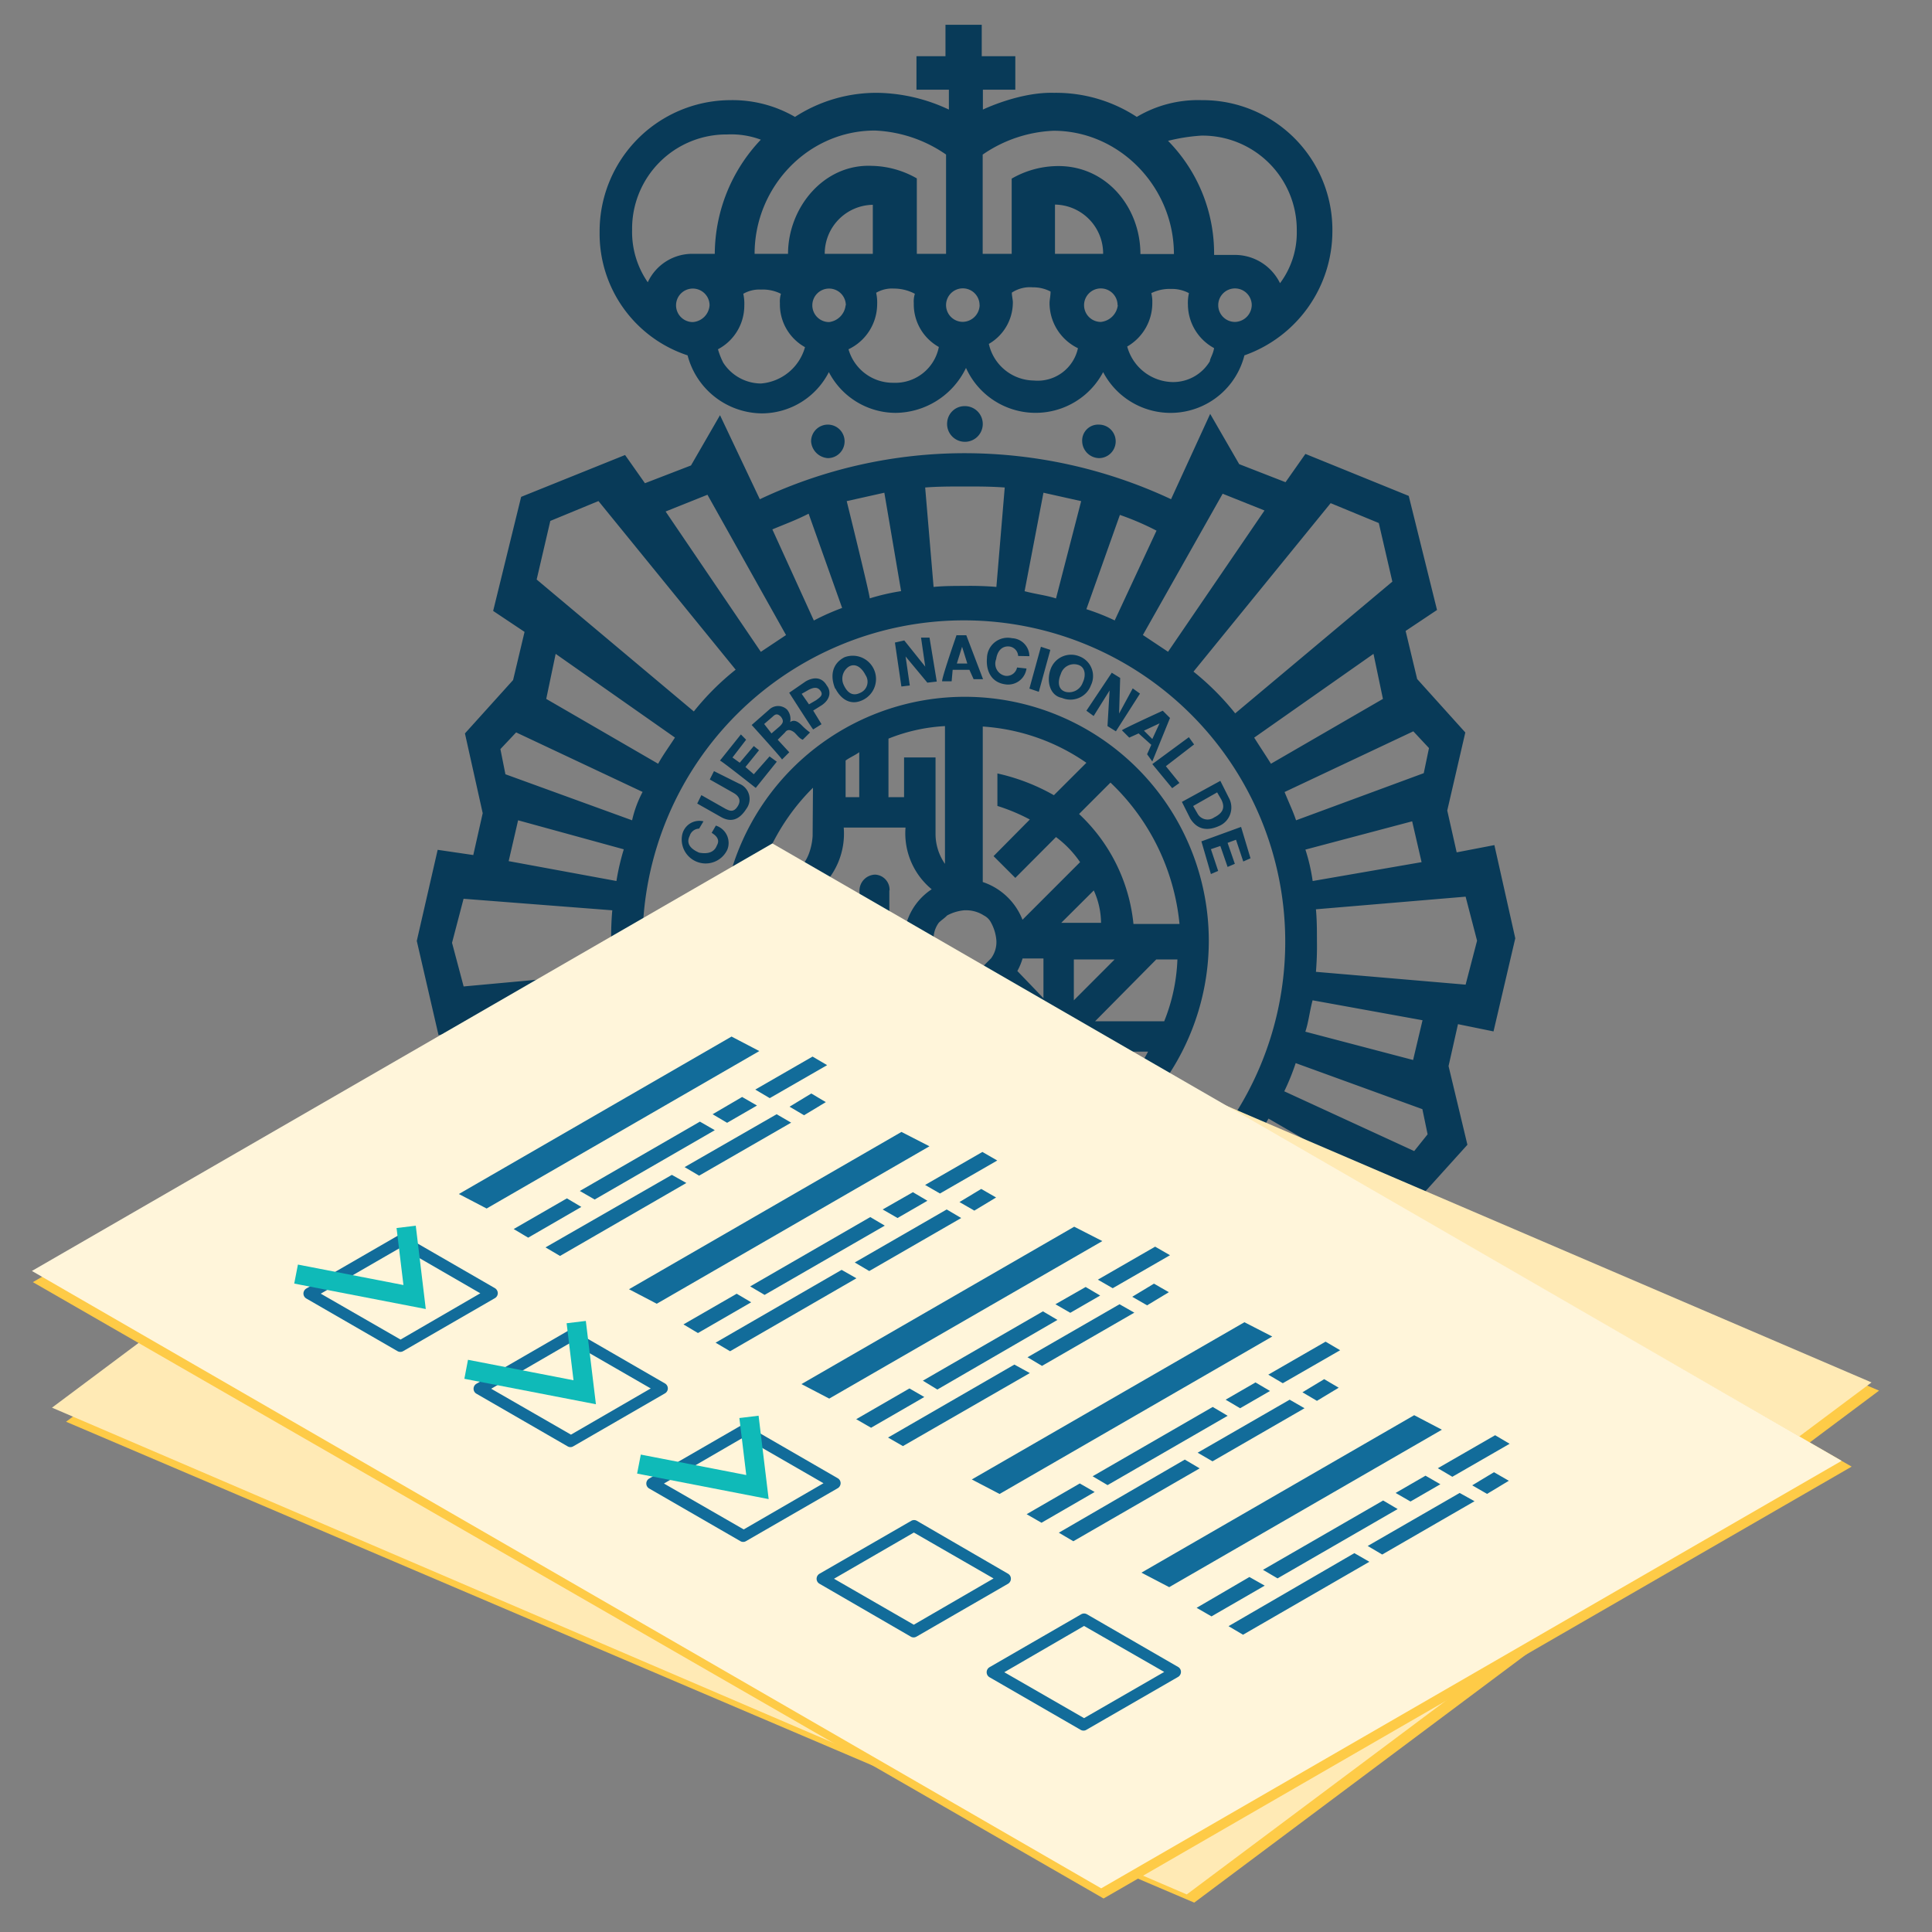 <svg xmlns="http://www.w3.org/2000/svg" id="Capa_1" data-name="Capa 1" viewBox="0 0 266.4 266.4"><rect x="0" y="0" width="266.4" height="266.4" fill="#808080" stroke="none"/><defs><style>.cls-1{fill:#083a58}.cls-2{fill:#fecb47}.cls-3{fill:#ffeab5}.cls-4{fill:#fff5da}.cls-5{fill:#126c9a}.cls-6{fill:#0fbab8}</style></defs><title>examen-policia</title><path d="M111.84 60.86a2.31 2.31 0 1 1 2.31 2.31 2.48 2.48 0 0 1-2.31-2.31m37.38 0a2.38 2.38 0 0 0 2.31 2.31 2.31 2.31 0 0 0 0-4.62 2.2 2.2 0 0 0-2.31 2.31m-18.62-2.6a2.46 2.46 0 1 0 2.46-2.26 2.41 2.41 0 0 0-2.46 2.31M97 113.25a2.42 2.42 0 0 0-2.91 1.75 3.3 3.3 0 0 0 6.2 2.16 2.51 2.51 0 0 0-1.58-3.32l-.58 1c.72.43 1.15 1 .72 1.73-.43 1.16-1.59 1.16-2.45 1-1-.43-1.88-1.15-1.3-2.31a1.39 1.39 0 0 1 1.3-1zm1.45-6.92l-.58 1.15 3.32 1.88c.72.43 1 1 .58 1.73-.58 1-1.16.72-1.74.43l-3.32-1.88-.57 1.16 3.32 1.88c1.3.72 2.45.43 3.46-1.16a2.27 2.27 0 0 0-1-3.46zm5.77 2.3l2.89-3.6-1-.73-2.17 2.46-1.15-1 1.87-2.31-.72-.58-1.94 2.3-1-.72 1.88-2.45-.72-.73-2.89 3.61c.01-.14 4.92 3.75 4.92 3.75zm2.16-7.5l1.16-1c.43-.43.58-.72.14-1.3-.43-.43-.72-.43-1.15 0l-1.16 1zm-2.77-1.13l2.46-2.16a1.78 1.78 0 0 1 2.45 0 2 2 0 0 1 .43 1.73c.58-.43 1.16 0 1.59.43a8.79 8.79 0 0 0 1.15 1l-1 1c-.43-.15-.72-.58-1.15-1-.58-.44-1-.44-1.3 0l-1 1 1.59 1.73-1 1c0-.15-4.19-4.77-4.19-4.77zm7.94-2.88l1-.58c.58-.43 1-.72.58-1.3s-1-.43-1.59-.14l-1 .57zm-2.74-1.59l2.31-1.59c1.3-.72 2.31-.43 2.88.58.58.72.58 1.88-.72 2.74l-1.15.72 1.15 1.88-1.15.72c0 .12-3.32-5.08-3.32-5.08zm7.5-1.15c.44 1 1.16 1.73 2.31 1.15a1.65 1.65 0 0 0 .72-2.45c-.43-.87-1.29-1.74-2.3-1.16a2 2 0 0 0-.73 2.46m-1.15.57c-.72-1.73-.43-3.46 1.3-4.33a3.21 3.21 0 0 1 2.74 5.78c-1.73 1-3.18.14-4-1.45m9.09-.29l1.16-.14-.58-4 3 3.61 1.3-.15-1-6.06H127l.58 4-2.89-3.61-1.29.29zm7.65-3.17h1.44l-.72-2.31zm0-3.9h1.3l2.31 6.06h-1.3l-.58-1.29h-2.31l-.14 1.58h-1.3c-.18-.17 1.98-6.38 1.98-6.38zm10 2.89a2.5 2.5 0 0 0-2.39-2.48 2.86 2.86 0 0 0-3.46 2.74c-.15 1.73.57 3.32 2.45 3.61a2.55 2.55 0 0 0 3-2.17l-1.3-.14a1.45 1.45 0 0 1-1.59 1.15 1.7 1.7 0 0 1-1.29-2.31c.14-1 .72-1.87 1.87-1.73a1.39 1.39 0 0 1 1.16 1.3zm0 4.47l1.3.44 1.59-5.78-1.3-.43zm4.33-2c-.43 1-.43 2.17.72 2.46a2 2 0 0 0 2.31-1.3c.43-.87.43-2.17-.72-2.46a1.9 1.9 0 0 0-2.31 1.3m-1.44-.57a3 3 0 0 1 4-1.88 2.9 2.9 0 0 1 1.59 4 3 3 0 0 1-4 1.73c-1.58-.29-2.16-2.16-1.58-3.89M149.8 98l1 .73 2.2-3.52-.29 4.91 1.16.72 3.32-5.2-1-.72-1.88 3.47.15-4.91-1.16-.72zm7.94 2.75l1.15 1.15 1-2.16zm2.59-2.75l1 1-2.44 6-.72-1 .58-1.3-1.75-1.57-1.29.58-1-1c-.29-.01 5.62-2.71 5.62-2.71zm-1.44 7.36l2.74 3.32 1-.72-1.87-2.31 3.89-3-.72-1zm5.63 5.78l.58 1a1.58 1.58 0 0 0 2.31.58c1.15-.58 1.58-1.3 1-2.46l-.58-1zm3.75-3.47l1.16 2.31a2.77 2.77 0 0 1-1.3 3.9c-1.59.72-3 .58-4-1l-1.16-2.31zm-2.6 8.38l1.3 4.47 1-.43-1-3 1.3-.44 1 2.89 1-.43-1-2.89 1.16-.43 1 3 1-.44-1.3-4.33-5.49 2zM126 208.37l2.46-30a43.21 43.21 0 0 0 4.33.14c1.44 0 2.88 0 4.33-.14l2.74 30-6.93 2.88zm15.59-30.46a19.91 19.91 0 0 0 4-1l5.78 21.51-5.78 2.45-4-23m8.08-2.31c1.3-.57 2.46-1 3.9-1.58l10.39 22.66-2.45 2.45-3.61-.14-8.23-23.39m7.94-3.6a24.88 24.88 0 0 0 3.47-2.31l13.4 19.35-5.77 2.31L157.59 172m6.79-4.91a36.26 36.26 0 0 0 5.77-5.78l21.94 18.19-1.88 7.94-6.64 2.74-19.19-23.09m8.22-9.24c.72-1.15 1.59-2.31 2.31-3.61l15.73 9.1-1.3 6.2-16.74-11.69m4.48-7.36a31.75 31.75 0 0 0 1.58-3.9l17.47 6.35.72 3.47-1.85 2.31-17.89-8.23m2.88-8.23c.44-1.3.58-2.74 1-4.33l15.16 2.75-1.3 5.48-14.85-3.9m1.45-8.22a43.31 43.31 0 0 0 .14-4.33c0-1.3 0-2.89-.14-4.33l20.64-1.74 1.58 6.07-1.58 6.06-20.68-1.77m-.41-12.52a25.33 25.33 0 0 0-1-4.33l14.72-3.9 1.3 5.63-15 2.6m-2.31-8.37c-.43-1.3-1-2.45-1.58-3.9l17.75-8.37 2.16 2.31-.72 3.46-17.61 6.5m-3.46-7.8c-.72-1.15-1.59-2.45-2.31-3.6l16.45-11.55 1.3 6.21-15.44 8.94m-4.91-6.92a36.68 36.68 0 0 0-5.77-5.78l18.91-23.23 6.64 2.74 1.87 8.08-21.7 18.19m-9.23-8.52l-3.47-2.31 11-19.48 5.77 2.31-13.3 19.48m-7.37-4.33A31.62 31.62 0 0 0 149.8 84l4.62-13a37.84 37.84 0 0 1 5.05 2.17l-5.78 12.41m7.8-16.74a67.24 67.24 0 0 0-28.43-6.35 66.07 66.07 0 0 0-28.29 6.35l-5.49-11.59-4 6.93-6.35 2.45-2.74-3.89-14.33 5.77L68 84.24l4.33 2.89-1.58 6.64-6.64 7.36 2.45 11-1.3 5.77-4.91-.72-2.88 12.56 3 13 4.62-1 1.3 5.77-2.46 10.82 6.79 7.36 1.28 6.59-4 2.89 3.32 15.73 14.54 6.1 2.74-3.89 6.4 2.41 7.36 8.08 11-.57 6.21 2.74-.72 4.62 14.14 5.77 14.15-6.06-.73-4.62 6.21-2.74 11 .58 7.36-8.09 6.35-2.45 2.74 3.9 14.58-6.07 3.32-15.73-4-2.88 1.59-6.64 6.78-7.51-2.6-10.85 1.3-5.78 4.9 1 3-12.84-2.88-12.85-5.2 1-1.3-5.77 2.49-10.76-6.64-7.37-1.59-6.63 4.33-2.89-3.9-15.73L180 62.59l-2.74 3.9-6.39-2.49-4-6.93-5.38 11.73M106.5 73c1.73-.73 3.32-1.3 5-2.17l4.62 13a32.87 32.87 0 0 0-3.9 1.73L106.5 73m10.25-3.9l5.19-1.16 2.31 13.57a30.37 30.37 0 0 0-4.33 1c.15 0-3.17-13.42-3.17-13.42zm10.82-1.88c1.73-.14 3.61-.14 5.49-.14s3.6 0 5.48.14l-1.15 13.71a43.31 43.31 0 0 0-4.33-.14c-1.45 0-2.89 0-4.33.14zm16.31.72l5.2 1.16-3.47 13.42c-1.3-.43-2.74-.58-4.33-1zm-35.5 19.63l-3.47 2.31-13.13-19.35 5.77-2.31 10.83 19.34m-6.93 4.77a36.26 36.26 0 0 0-5.78 5.77L74 79.91l1.88-8.08 6.64-2.74 18.91 23.24m-8.37 9.38c-.73 1.15-1.59 2.31-2.31 3.6l-15.43-8.94 1.3-6.21 16.46 11.55m-4.48 7.5a15.67 15.67 0 0 0-1.44 3.9l-17.47-6.35-.69-3.47 2.17-2.3 17.46 8.22M86 117.15a32.57 32.57 0 0 0-1 4.33l-14.86-2.74 1.3-5.63 14.57 4m-1.58 8.37a39.05 39.05 0 0 0-.15 4.33 43.13 43.13 0 0 0 .15 4.33l-20.5 1.88-1.6-6.02 1.59-6.07 20.5 1.59m.57 12.7a27.37 27.37 0 0 0 1 4.33l-14.72 3.9-1.15-5.63 14.88-2.6m2.17 8.37a32.17 32.17 0 0 0 1.73 3.9l-17.75 8.08-1.88-2.31.73-3.46 17.18-6.21m3.61 7.65c.72 1.16 1.58 2.46 2.31 3.61L76.62 169.4l-1.3-6.21 15.45-8.95m5 7.08a36.61 36.61 0 0 0 5.77 5.77L82.4 190.18l-6.64-2.74-1.88-7.94 21.94-18.18m9.09 8.22l3.47 2.31-11 19.49-5.75-2.34 13.28-19.49m7.51 4.48a24.61 24.61 0 0 0 3.89 1.58l-8.37 23.24-3.61.15-2.45-2.46 10.54-22.5m7.93 2.88a19.15 19.15 0 0 0 4.05.72l-4.05 23.4-5.77-2.46 5.77-21.65M88.6 129.71a44.31 44.31 0 1 1 44.31 44.45 44.36 44.36 0 0 1-44.31-44.45m78.08 0a33.63 33.63 0 1 1-33.62-33.63 33.66 33.66 0 0 1 33.62 33.63zm-13.56-21.8l-4.33 4.33a24 24 0 0 1 7.5 15.16h6.35a31 31 0 0 0-9.52-19.49zm-17.61 13.71a8.92 8.92 0 0 1 5.48 5.2l7.94-7.94a14.56 14.56 0 0 0-3.32-3.46l-5.61 5.63-3-3 5-5.05a26.16 26.16 0 0 0-4.47-1.87v-4.48a27.89 27.89 0 0 1 7.79 3l4.48-4.47a28.32 28.32 0 0 0-14.29-5zm5.48 19.2l-3.6-3.61a4.45 4.45 0 0 1-1.74.72v2.89zm-5.34 4.18a21.55 21.55 0 0 0 1.3 3.89l3.9-3.89zm-2.59-19.49a6.13 6.13 0 0 0-2.46.72c-.43.44-.72.58-1.15 1a3.77 3.77 0 0 0-.72 2.46 6.9 6.9 0 0 0 .72 2.45l1.15 1.15a3.78 3.78 0 0 0 2.46.73 6.91 6.91 0 0 0 2.45-.73l1.15-1.15a3.77 3.77 0 0 0 .73-2.45 6.14 6.14 0 0 0-.73-2.46 2.24 2.24 0 0 0-1-1 4.48 4.48 0 0 0-2.6-.71zm-3.9 11.69v11a17.18 17.18 0 0 0 1.3-6.78v-3.61a3.6 3.6 0 0 1-1.3-.6zm-6.5-27.28h2v-5.48H129v10.68a7.26 7.26 0 0 0 1.3 4v-19a24.29 24.29 0 0 0-7.79 1.73v8.08zm-6.06 0h1.88v-6.2c-.58.43-1.3.72-1.88 1.15zm-11 22.37h-2.16a27.05 27.05 0 0 0 2.16 8.95zm6.5 0h-2.31v16a19 19 0 0 0 2.31 2.45zm0-23.67a29.63 29.63 0 0 0-8.66 18.62h5v-6.78c3.46-.43 3.61-5.2 3.61-5.2zm6.35 23.67h-2.31v21.51a10.6 10.6 0 0 0 2.31.14zm4.18-9.52v4.47H125a8.52 8.52 0 0 1 3.47-4.62 10 10 0 0 1-3.61-8.51h-8.52a10.23 10.23 0 0 1-3.6 8.66v4.47h5.77v-4.47a2.22 2.22 0 0 1 2.16-2.17 2.09 2.09 0 0 1 1.99 2.18zm0 30.74c.73-.14 1.59-.58 2.31-.72V132.3h-2.31zm19.81 4.49a18.94 18.94 0 0 1-9.53-6.93 18.89 18.89 0 0 1-9.52 6.93 29.24 29.24 0 0 0 9.52 1.58 30 30 0 0 0 9.53-1.58zm1.44-10.11l-4 4c1.15 1 2.74 1.3 4 1.74zm0-10.25v-5.48H141a8.47 8.47 0 0 1-.72 1.73zm2.45-10.39h5.49a11 11 0 0 0-1-4.47zm1.74 5.05v5.63l5.62-5.63zm4.33 19.92l-4.33-4.33V154c1 0 1.73-.14 2.31-.14a7.61 7.61 0 0 0 2.02-1.64zm5.91-7.21H151l4.33 4.33a21.47 21.47 0 0 0 2.98-4.34zm4-12.71h-2.88l-8.43 8.52h9.53a25.09 25.09 0 0 0 1.82-8.52zm21.41-100.45A18.17 18.17 0 0 1 171.59 49a10.5 10.5 0 0 1-19.48 2.31 10.53 10.53 0 0 1-18.91-.58 10.89 10.89 0 0 1-9.67 6.2 10.41 10.41 0 0 1-9.24-5.62 10.4 10.4 0 0 1-9.23 5.69 10.69 10.69 0 0 1-10.25-8 17.65 17.65 0 0 1-12.13-17 18.09 18.09 0 0 1 18-18.19 17.18 17.18 0 0 1 8.94 2.31 20.66 20.66 0 0 1 11.41-3.32 23.85 23.85 0 0 1 9.81 2.31v-2.74h-4.47V7.75h4V3.42h5v4.33H140v4.62h-4.47v2.74s5.05-2.45 9.81-2.31a20.33 20.33 0 0 1 11.41 3.32 16.48 16.48 0 0 1 8.94-2.31 17.88 17.88 0 0 1 18.03 18.04zM97.84 42.1a2.31 2.31 0 1 0-2.31 2.31 2.49 2.49 0 0 0 2.31-2.31zm.72-7.1a23 23 0 0 1 6.35-15.74 11.66 11.66 0 0 0-4.62-.72 13 13 0 0 0-13.13 13.17 12.19 12.19 0 0 0 2.16 7.21A6.76 6.76 0 0 1 95.53 35zM111 47.87a6.74 6.74 0 0 1-3.46-6.06 3.71 3.71 0 0 1 .14-1.3 5.51 5.51 0 0 0-2.74-.58 4.43 4.43 0 0 0-2.45.58 6.12 6.12 0 0 1 .14 1.59A6.81 6.81 0 0 1 99 48.16a10.41 10.41 0 0 0 .72 1.84 6.24 6.24 0 0 0 5.19 2.88 6.87 6.87 0 0 0 6.09-5.01zm5.63-5.77a2.31 2.31 0 1 0-2.31 2.31 2.61 2.61 0 0 0 2.28-2.31zm3.72-7.1v-6.76a6.74 6.74 0 0 0-6.63 6.76zm9.1 12.84a6.73 6.73 0 0 1-3.45-6.03 3.47 3.47 0 0 1 .15-1.3 6.15 6.15 0 0 0-2.89-.72 4.35 4.35 0 0 0-2.45.58 6 6 0 0 1 .14 1.58 6.92 6.92 0 0 1-3.95 6.21 6.36 6.36 0 0 0 6.2 4.62 6.11 6.11 0 0 0 6.25-4.91zm1-12.84V21.31a18.59 18.59 0 0 0-9.81-3.31c-9.23 0-16.59 7.79-16.59 17h4.61c0-6.35 4.91-12.42 11.55-12.13a12.91 12.91 0 0 1 6.21 1.73V35zm4.62 7.07a2.31 2.31 0 1 0-2.31 2.31 2.37 2.37 0 0 0 2.32-2.28zm.43-20.79V35h4V24.63a12.86 12.86 0 0 1 6.21-1.73c6.78-.14 11.54 5.63 11.54 12.13h4.62c0-9.24-7.5-17-16.6-17a18.54 18.54 0 0 0-9.76 3.28zM145.61 35h6.5a6.75 6.75 0 0 0-6.64-6.79V35zm3 13a6.92 6.92 0 0 1-3.89-6.21c0-.43.14-1 .14-1.59a5.12 5.12 0 0 0-2.45-.58 4.52 4.52 0 0 0-2.89.73c0 .43.14 1 .14 1.3a6.61 6.61 0 0 1-3.31 5.77 6.45 6.45 0 0 0 6.2 5.05 5.68 5.68 0 0 0 6.09-4.47zm5.49-5.92a2.31 2.31 0 1 0-2.31 2.31 2.62 2.62 0 0 0 2.34-2.29zM167.41 48a6.88 6.88 0 0 1-3.61-6 6 6 0 0 1 .14-1.58 5 5 0 0 0-2.45-.58 5.75 5.75 0 0 0-2.74.58 4.58 4.58 0 0 1 .14 1.3 6.92 6.92 0 0 1-3.46 6.06 6.62 6.62 0 0 0 6.2 4.9 5.89 5.89 0 0 0 5.2-2.88c0-.34.43-.92.58-1.8zm5.19-5.92a2.31 2.31 0 1 0-2.31 2.31 2.37 2.37 0 0 0 2.31-2.29zm6.21-10.25a13 13 0 0 0-13.14-13.13 25.38 25.38 0 0 0-4.61.72 22.14 22.14 0 0 1 6.35 15.73h2.88a6.92 6.92 0 0 1 6.21 3.9 11.64 11.64 0 0 0 2.31-7.2z" class="cls-1"></path><path d="M164.67 262.35l94.43-70.6-155.56-66.31-94.43 70.6 155.56 66.31z" class="cls-2"></path><path d="M163.64 261.22l94.42-70.6-156.46-67.11L7.17 194.1l156.47 67.12z" class="cls-3"></path><path d="M152.17 261.78l103.15-59.55-147.64-84.99L4.53 176.79l147.64 84.99z" class="cls-2"></path><path d="M151.84 260.38l102.1-58.95L106.5 116.3 4.4 175.25l147.44 85.13z" class="cls-4"></path><path d="M54.8 186.3l-12.56-7.25a.8.8 0 01-.4-.69.82.82 0 01.4-.69l12.64-7.3a.81.81 0 01.8 0l12.56 7.25a.83.83 0 01.4.69.8.8 0 01-.4.69l-12.64 7.3a.78.78 0 01-.8 0zm.48-14.3l-11.05 6.38 11 6.33 11-6.38zM98.26 153.64l2 1.18 4.12-2.38-2.05-1.18zm8.83 0l-12.69 7.29 2 1.18 12.69-7.31zM82 165.4l16.56-9.56-2.05-1.18-16.56 9.56zm29.87-14.62l-3 1.82 2 1.18 3-1.81zm-11-7.85l-37.6 21.71 3.83 2 37.6-21.71zm11.17 2.76l-7.9 4.55 2 1.18 7.91-4.55zm-33.87 19.55l-7.34 4.23 2 1.19 7.33-4.24zM92.64 162l-17.42 10 2 1.18 17.42-10.06z" class="cls-5"></path><path d="M58.71 180.5l-1.38-11.49-2.65.32.95 7.86-14.55-2.82-.51 2.62 18.14 3.51z" class="cls-6"></path><path d="M78.26 199.43l-12.56-7.25a.78.78 0 01-.4-.69.79.79 0 01.4-.69l12.63-7.3a.81.81 0 01.8 0l12.56 7.26a.79.79 0 010 1.37l-12.64 7.3a.76.76 0 01-.79 0zm.47-14.32l-11 6.38 11 6.33 11-6.37zM121.71 166.77l2.05 1.18 4.12-2.38-2-1.18zm8.83 0l-12.68 7.31 2 1.18 12.68-7.31zm-25.11 11.78L122 169l-2-1.18-16.56 9.56zm29.87-14.61l-3 1.81 2.05 1.18 3-1.81zm-11-7.86l-37.57 21.69 3.83 2 37.6-21.71zm11.16 2.76l-7.9 4.55 2.05 1.18 7.9-4.55zm-33.88 19.55l-7.34 4.23 2 1.19 7.34-4.24zm14.47-3.29l-17.38 10.04 2 1.18 17.42-10.06z" class="cls-5"></path><path d="M82.17 193.63l-1.39-11.49-2.65.32.95 7.86-14.55-2.82-.5 2.62 18.14 3.51z" class="cls-6"></path><path d="M102.08 212.5l-12.56-7.25a.78.78 0 01-.4-.69.79.79 0 01.4-.69l12.64-7.3a.8.8 0 01.79 0l12.56 7.26a.78.78 0 01.4.69.81.81 0 01-.4.69l-12.64 7.29a.71.71 0 01-.4.11.7.7 0 01-.39-.11zm.47-14.32l-11 6.38 11 6.33 11-6.37zM145.53 179.84l2.05 1.18 4.12-2.38-2-1.18zm8.84 0l-12.69 7.31 2 1.19 12.73-7.34zm-25.12 11.76l16.56-9.6-2-1.18-16.56 9.56zm29.87-14.6l-3 1.81 2.05 1.18 3-1.81zm-11-7.85l-37.61 21.7 3.83 2L152 171.13zm11.16 2.75l-7.9 4.55 2.05 1.18 7.9-4.55zm-33.88 19.55l-7.34 4.24 2.05 1.18 7.34-4.24zm14.47-3.29l-17.42 10.06 2.05 1.18 17.5-10.07z" class="cls-5"></path><path d="M105.99 206.71l-1.39-11.5-2.65.32.95 7.86-14.54-2.82-.51 2.62 18.14 3.52z" class="cls-6"></path><path d="M125.53 225.64L113 218.38a.78.78 0 01-.4-.69.81.81 0 01.4-.69l12.64-7.29a.77.77 0 01.8 0L139 217a.79.79 0 01.39.69.81.81 0 01-.39.69l-12.64 7.3a.82.82 0 01-.4.1.79.79 0 01-.43-.14zm.48-14.32L115 217.69l11 6.34 11-6.38zM169 193l2 1.18 4.12-2.38-2-1.18zm8.83 0l-12.69 7.31 2.05 1.19 12.69-7.32zm-25.11 11.78l16.56-9.56-2.06-1.22-16.56 9.56zm29.87-14.61l-3 1.81 2 1.18 3-1.81zm-11-7.85L134 204l3.83 2 37.6-21.71zm11.19 2.68l-7.9 4.55 2 1.18 7.91-4.55zm-33.89 19.55l-7.33 4.24 2.05 1.18 7.33-4.24zm14.48-3.29L146 211.34l2 1.18 17.42-10.05zM149 238.52l-12.56-7.25a.79.79 0 01-.39-.69.81.81 0 01.39-.69l12.64-7.3a.81.81 0 01.8 0l12.56 7.26a.78.78 0 01.4.69.81.81 0 01-.4.69l-12.64 7.29a.71.71 0 01-.4.11.76.76 0 01-.4-.11zm.48-14.32l-11 6.38 11 6.33 11.05-6.37zM192.44 205.86l2.05 1.18 4.12-2.38-2.05-1.18zm8.83 0l-12.68 7.31 2 1.18 12.73-7.35zm-25.11 11.78l16.56-9.56-2-1.18-16.57 9.56zM206 203l-3 1.81 2.05 1.18 3-1.81zm-11-7.86l-37.61 21.71 3.83 2 37.6-21.71zm11.16 2.76l-7.9 4.55 2 1.18 7.9-4.55zm-33.88 19.55L165 221.7l2.05 1.18 7.34-4.24zm14.47-3.29l-17.35 10.07 2 1.18 17.42-10.06z" class="cls-5"></path></svg>